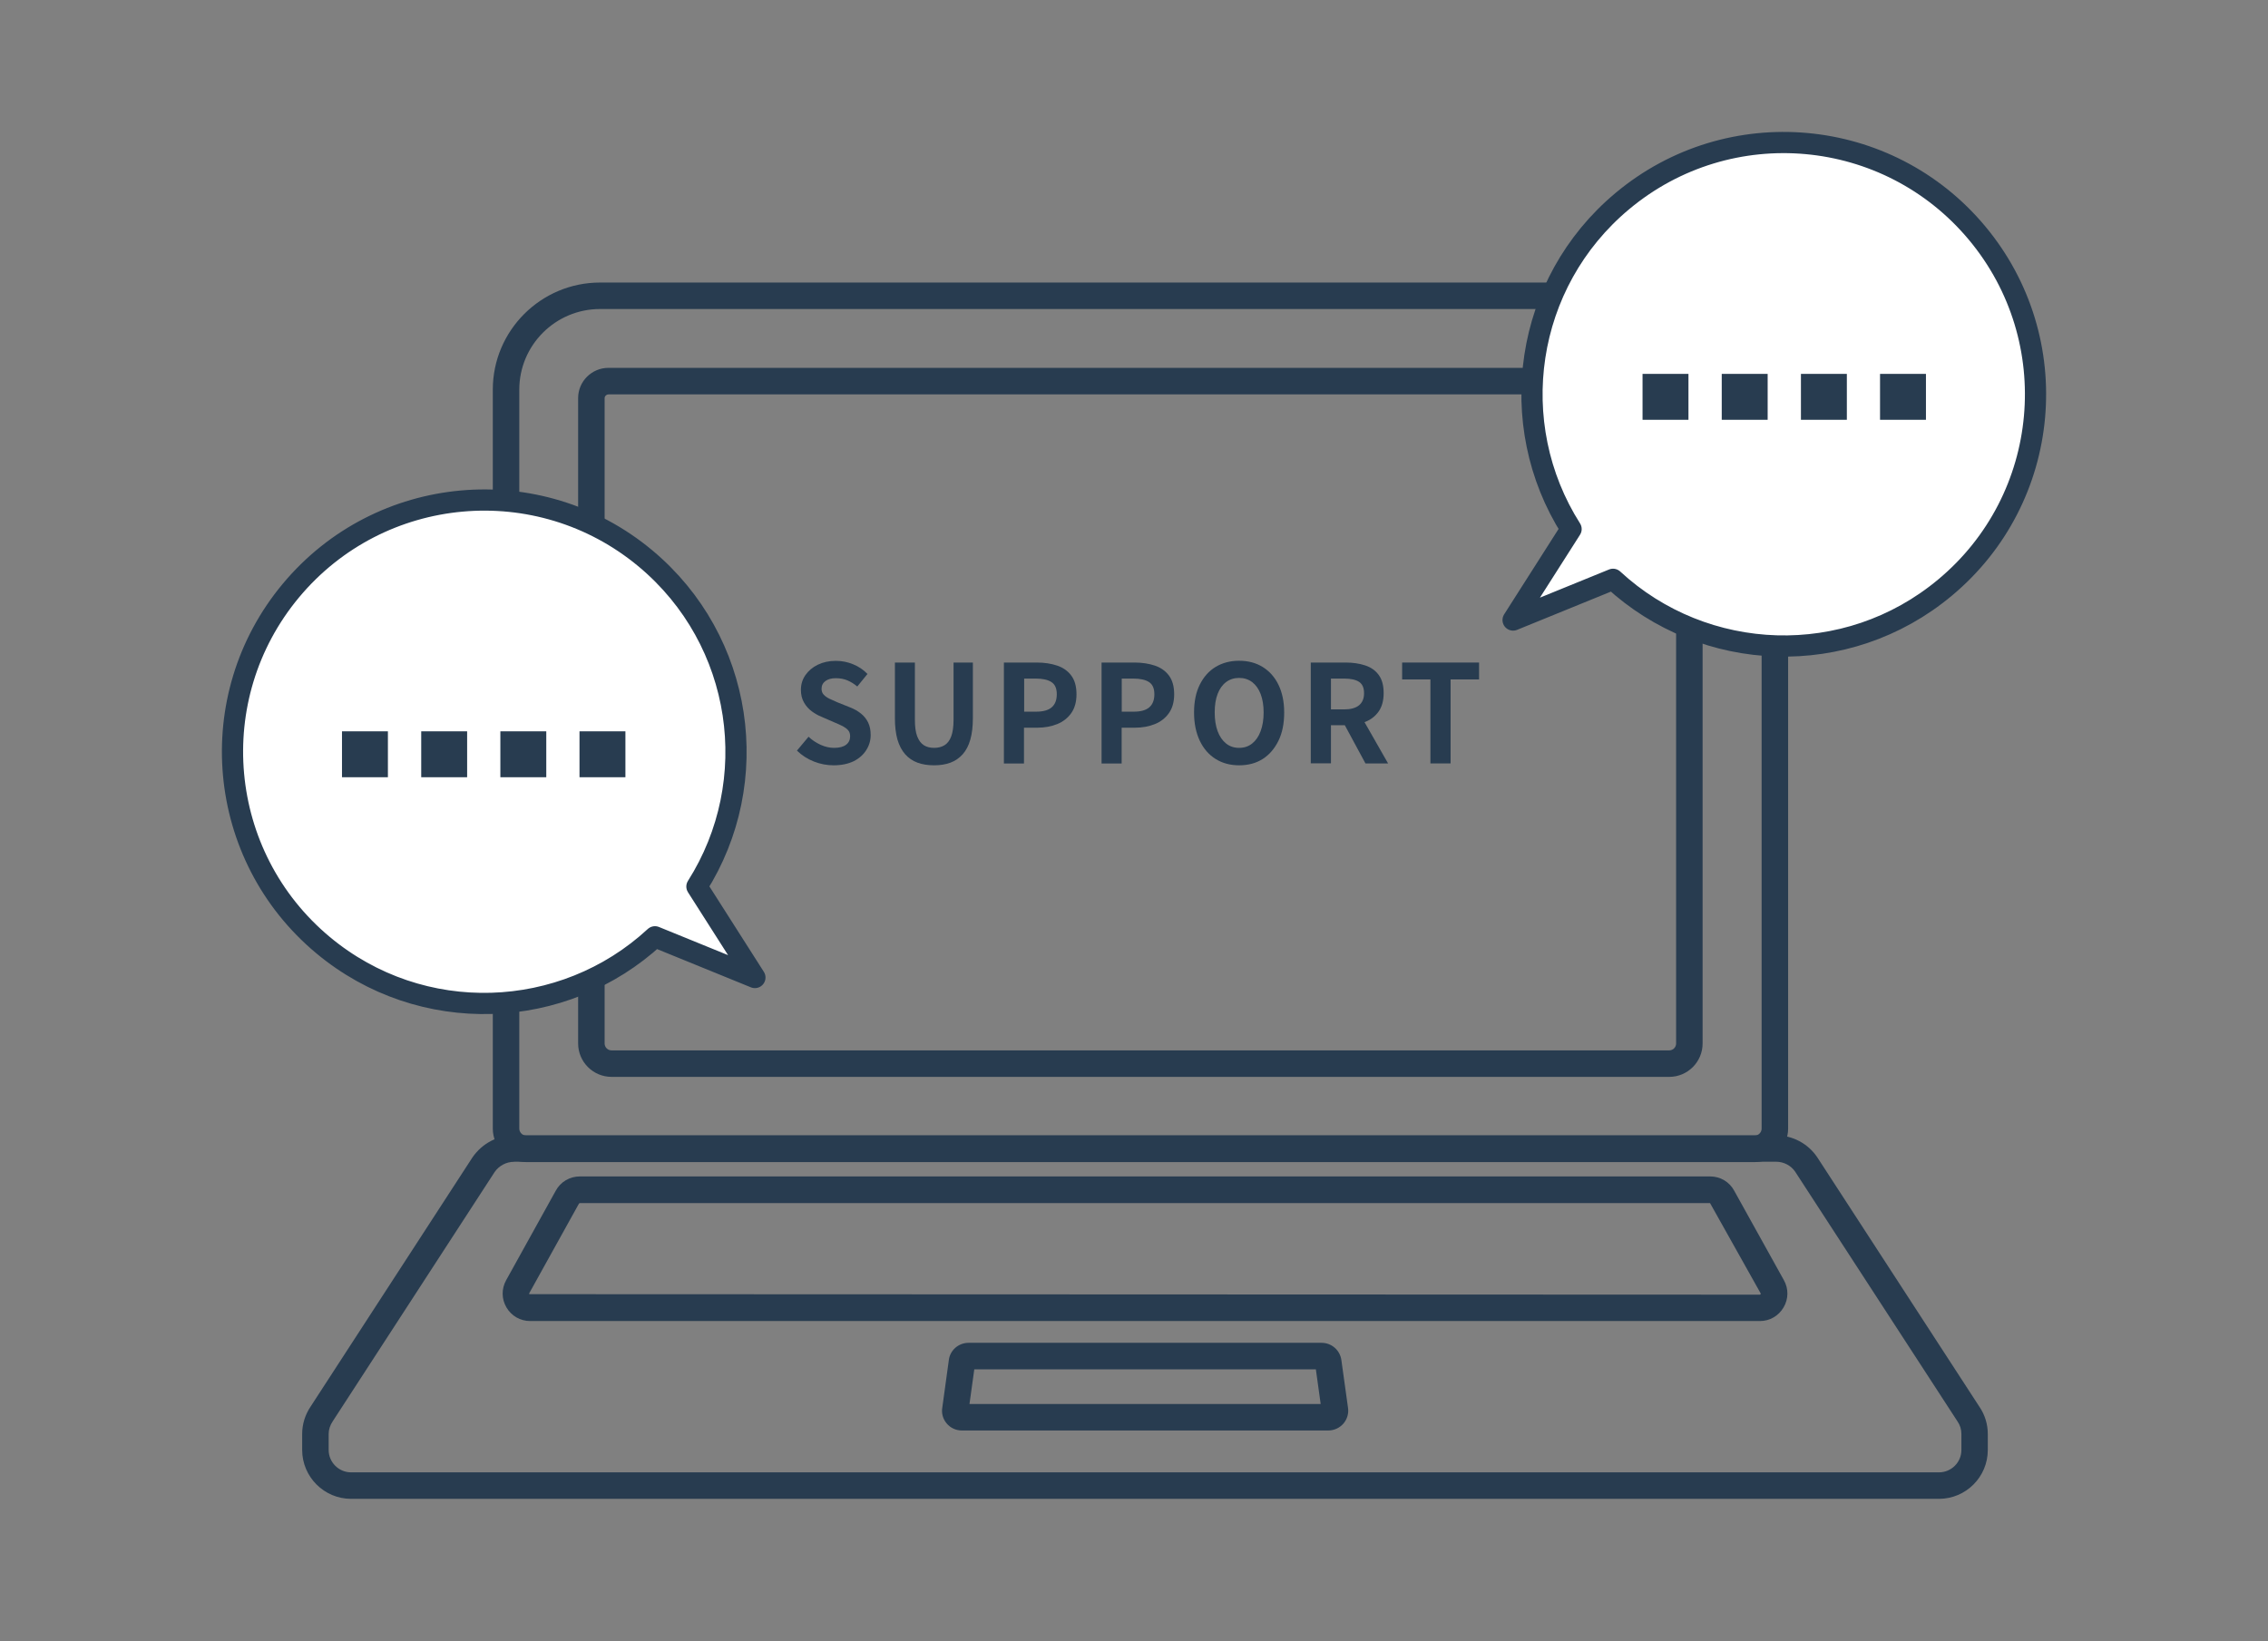 <?xml version="1.0" encoding="utf-8"?>
<!-- Generator: Adobe Illustrator 27.5.0, SVG Export Plug-In . SVG Version: 6.00 Build 0)  -->
<svg version="1.1" id="レイヤー_1" xmlns="http://www.w3.org/2000/svg" xmlns:xlink="http://www.w3.org/1999/xlink" x="0px"
	 y="0px" viewBox="0 0 240.56 174.11" style="enable-background:new 0 0 240.56 174.11;" xml:space="preserve">
<rect x="0" y="0" width="240.56" height="174.11" fill="#808080" stroke="none"/>
<style type="text/css">
	.st0{fill:none;}
	.st1{fill:#283C50;}
	.st2{fill:#FFFFFF;}
	.st3{fill:none;stroke:#283C50;stroke-width:2.249;stroke-linecap:round;stroke-linejoin:round;stroke-miterlimit:10;}
</style>
<rect class="st0" width="240.56" height="174.11"/>
<g>
	<g>
		<path class="st1" d="M186.11,123.27H55.83c-1.97,0-3.56-1.59-3.56-3.55V41.33c0-6.26,5.1-11.36,11.38-11.36H178.3
			c6.26,0,11.36,5.1,11.36,11.36v78.39C189.66,121.68,188.07,123.27,186.11,123.27z M63.64,32.78c-4.72,0-8.56,3.83-8.56,8.55v78.39
			c0,0.4,0.34,0.74,0.75,0.74h130.28c0.4,0,0.74-0.34,0.74-0.74V41.33c0-4.71-3.83-8.55-8.55-8.55H63.64z M177.05,114.23H64.87
			c-1.96,0-3.55-1.59-3.55-3.55V42.23c0-1.77,1.44-3.21,3.22-3.21h112.85c1.77,0,3.2,1.44,3.2,3.21v68.44
			C180.6,112.63,179.01,114.23,177.05,114.23z M64.54,41.84c-0.22,0-0.41,0.18-0.41,0.4v68.44c0,0.41,0.33,0.74,0.74,0.74h112.17
			c0.41,0,0.74-0.32,0.74-0.74V42.23c0-0.22-0.17-0.4-0.39-0.4H64.54z"/>
		<path class="st1" d="M205.66,158.99H37.24c-2.86,0-5.19-2.33-5.19-5.19v-1.69c0-1.05,0.32-2.06,0.91-2.93l17.16-26.42
			c1.02-1.47,2.65-2.33,4.4-2.33h133.85c1.76,0,3.39,0.87,4.37,2.31l17.21,26.48c0.57,0.83,0.89,1.84,0.89,2.88v1.71
			C210.84,156.66,208.52,158.99,205.66,158.99z M54.52,123.24c-0.82,0-1.59,0.41-2.06,1.09L35.3,150.75
			c-0.29,0.43-0.44,0.89-0.44,1.36v1.69c0,1.31,1.07,2.38,2.38,2.38h168.42c1.31,0,2.38-1.06,2.38-2.37v-1.71
			c0-0.47-0.14-0.93-0.41-1.32l-17.22-26.49c-0.44-0.65-1.2-1.06-2.03-1.06H54.52z M140.88,151.74h-38.85
			c-0.63,0-1.22-0.27-1.62-0.75c-0.4-0.47-0.57-1.09-0.46-1.7l0.69-5.02c0.12-1.03,1.02-1.83,2.09-1.83h37.45
			c1.07,0,1.97,0.8,2.1,1.86l0.7,5.03c0.09,0.58-0.08,1.2-0.48,1.67C142.09,151.47,141.5,151.74,140.88,151.74z M140.19,149.72
			c0,0.01,0,0.02,0,0.02L140.19,149.72z M102.72,149.69l0,0.03C102.72,149.71,102.72,149.7,102.72,149.69z M102.83,148.93h37.25
			l-0.51-3.68h-36.23L102.83,148.93z M139.48,144.66c0,0.01,0,0.02,0,0.03L139.48,144.66z M103.42,144.63l0,0.03
			C103.42,144.65,103.42,144.64,103.42,144.63z M186.67,140.13H56.23c-1.04,0-1.98-0.54-2.51-1.44c-0.53-0.9-0.54-1.98-0.03-2.9
			l5.26-9.49c0.5-0.93,1.48-1.51,2.55-1.51h119.89c1.08,0,2.06,0.58,2.56,1.53l5.26,9.47c0.51,0.91,0.5,1.99-0.03,2.89
			C188.65,139.59,187.71,140.13,186.67,140.13z M61.5,127.61L61.5,127.61l-0.09,0.06l-5.27,9.5c-0.01,0.02-0.03,0.06,0,0.11
			l130.52,0.05c0.02,0,0.05,0,0.08-0.05c0.03-0.05,0.01-0.08,0-0.1l-5.36-9.56H61.5z"/>
	</g>
	<g>
		<g>
			<g>
				<g>
					<path class="st2" d="M209.7,24.72c-9.45-11.33-26.29-12.85-37.61-3.4c-10.42,8.69-12.54,23.64-5.45,34.8l-6.15,9.65l10.6-4.32
						c9.7,8.97,24.79,9.58,35.21,0.88C217.63,52.89,219.15,36.05,209.7,24.72z"/>
				</g>
				<g>
					<path class="st3" d="M209.7,24.72c-9.45-11.33-26.29-12.85-37.61-3.4c-10.42,8.69-12.54,23.64-5.45,34.8l-6.15,9.65l10.6-4.32
						c9.7,8.97,24.79,9.58,35.21,0.88C217.63,52.89,219.15,36.05,209.7,24.72z"/>
				</g>
			</g>
		</g>
		<g>
			<rect x="174.22" y="39.66" class="st1" width="4.87" height="4.87"/>
			<rect x="182.62" y="39.66" class="st1" width="4.87" height="4.87"/>
			<rect x="191.02" y="39.66" class="st1" width="4.87" height="4.87"/>
			<rect x="199.41" y="39.66" class="st1" width="4.87" height="4.87"/>
		</g>
	</g>
	<g>
		<g>
			<g>
				<g>
					<path class="st2" d="M80.07,103.69l-6.15-9.65c7.09-11.16,4.97-26.1-5.45-34.8c-11.33-9.45-28.17-7.92-37.61,3.4
						c-9.45,11.33-7.92,28.17,3.4,37.61c10.42,8.69,25.51,8.09,35.21-0.88L80.07,103.69z"/>
				</g>
				<g>
					<path class="st3" d="M80.07,103.69l-6.15-9.65c7.09-11.16,4.97-26.1-5.45-34.8c-11.33-9.45-28.17-7.92-37.61,3.4
						c-9.45,11.33-7.92,28.17,3.4,37.61c10.42,8.69,25.51,8.09,35.21-0.88L80.07,103.69z"/>
				</g>
			</g>
		</g>
		<g>
			
				<rect x="61.47" y="77.58" transform="matrix(-1 -4.295954e-11 4.295954e-11 -1 127.806 160.025)" class="st1" width="4.87" height="4.87"/>
			
				<rect x="53.07" y="77.58" transform="matrix(-1 -4.632173e-11 4.632173e-11 -1 111.012 160.025)" class="st1" width="4.87" height="4.87"/>
			
				<rect x="44.67" y="77.58" transform="matrix(-1 -4.632173e-11 4.632173e-11 -1 94.218 160.025)" class="st1" width="4.87" height="4.87"/>
			
				<rect x="36.28" y="77.58" transform="matrix(-1 -4.632173e-11 4.632173e-11 -1 77.424 160.025)" class="st1" width="4.87" height="4.87"/>
		</g>
	</g>
	<g>
		<g>
			<path class="st1" d="M88.42,81.18c-0.71,0-1.41-0.13-2.09-0.4s-1.28-0.65-1.8-1.16l1.23-1.47c0.38,0.36,0.81,0.64,1.29,0.86
				c0.49,0.22,0.96,0.32,1.42,0.32c0.56,0,0.98-0.11,1.27-0.33c0.29-0.22,0.43-0.52,0.43-0.9c0-0.27-0.07-0.48-0.21-0.64
				c-0.14-0.16-0.33-0.3-0.57-0.43c-0.24-0.12-0.52-0.25-0.84-0.38l-1.42-0.62c-0.36-0.14-0.7-0.34-1.03-0.58s-0.61-0.56-0.82-0.93
				c-0.22-0.38-0.33-0.82-0.33-1.34c0-0.59,0.16-1.11,0.48-1.57s0.76-0.83,1.31-1.1c0.56-0.27,1.19-0.41,1.91-0.41
				c0.64,0,1.25,0.12,1.83,0.36c0.59,0.24,1.1,0.58,1.53,1.03l-1.08,1.33c-0.34-0.28-0.69-0.5-1.05-0.65s-0.77-0.23-1.23-0.23
				c-0.46,0-0.83,0.1-1.1,0.3s-0.41,0.47-0.41,0.83c0,0.25,0.08,0.46,0.23,0.62c0.15,0.16,0.36,0.31,0.61,0.43
				c0.25,0.12,0.52,0.24,0.82,0.37l1.4,0.56c0.43,0.17,0.81,0.39,1.13,0.65c0.32,0.26,0.57,0.57,0.75,0.94
				c0.18,0.37,0.27,0.81,0.27,1.33c0,0.58-0.16,1.11-0.47,1.6c-0.31,0.49-0.76,0.89-1.34,1.18C89.95,81.03,89.25,81.18,88.42,81.18z
				"/>
			<path class="st1" d="M99.08,81.18c-0.66,0-1.25-0.09-1.76-0.28c-0.51-0.19-0.95-0.48-1.31-0.89s-0.63-0.92-0.82-1.56
				c-0.18-0.64-0.27-1.4-0.27-2.28v-5.89h2.12v6.08c0,0.74,0.08,1.33,0.25,1.76s0.4,0.74,0.7,0.93s0.67,0.28,1.09,0.28
				c0.42,0,0.79-0.09,1.1-0.28s0.55-0.5,0.71-0.93s0.25-1.02,0.25-1.76v-6.08h2.05v5.89c0,0.89-0.09,1.65-0.27,2.28
				c-0.18,0.64-0.45,1.15-0.81,1.56c-0.36,0.4-0.79,0.7-1.3,0.89C100.3,81.09,99.72,81.18,99.08,81.18z"/>
			<path class="st1" d="M106.48,80.98v-10.7h3.51c0.79,0,1.5,0.11,2.13,0.32c0.63,0.21,1.13,0.56,1.5,1.05s0.56,1.15,0.56,2
				c0,0.81-0.19,1.48-0.56,2c-0.37,0.52-0.87,0.91-1.49,1.16c-0.62,0.25-1.32,0.38-2.09,0.38h-1.43v3.8H106.48z M108.62,75.49h1.29
				c0.73,0,1.28-0.15,1.64-0.46c0.36-0.31,0.54-0.77,0.54-1.39s-0.19-1.05-0.57-1.29c-0.38-0.25-0.94-0.37-1.68-0.37h-1.21V75.49z"
				/>
			<path class="st1" d="M116.84,80.98v-10.7h3.51c0.79,0,1.5,0.11,2.13,0.32c0.63,0.21,1.13,0.56,1.5,1.05
				c0.37,0.49,0.56,1.15,0.56,2c0,0.81-0.19,1.48-0.56,2c-0.37,0.52-0.87,0.91-1.49,1.16c-0.62,0.25-1.32,0.38-2.09,0.38h-1.43v3.8
				H116.84z M118.97,75.49h1.29c0.73,0,1.28-0.15,1.64-0.46c0.36-0.31,0.54-0.77,0.54-1.39s-0.19-1.05-0.57-1.29
				c-0.38-0.25-0.94-0.37-1.68-0.37h-1.21V75.49z"/>
			<path class="st1" d="M131.43,81.18c-0.94,0-1.77-0.22-2.49-0.67s-1.28-1.09-1.68-1.93s-0.61-1.84-0.61-3
				c0-1.16,0.2-2.14,0.61-2.96s0.96-1.44,1.68-1.88c0.72-0.43,1.55-0.65,2.49-0.65c0.95,0,1.79,0.22,2.5,0.66
				c0.71,0.44,1.27,1.06,1.67,1.88s0.61,1.8,0.61,2.95c0,1.17-0.2,2.17-0.61,3s-0.96,1.48-1.67,1.93
				C133.22,80.96,132.39,81.18,131.43,81.18z M131.43,79.33c0.53,0,0.99-0.15,1.38-0.46c0.39-0.31,0.69-0.74,0.9-1.31
				c0.21-0.56,0.32-1.22,0.32-1.99c0-0.76-0.11-1.41-0.32-1.96c-0.21-0.54-0.51-0.96-0.9-1.26c-0.39-0.29-0.85-0.44-1.38-0.44
				s-0.99,0.15-1.38,0.44c-0.39,0.29-0.69,0.71-0.9,1.26c-0.21,0.54-0.31,1.2-0.31,1.96c0,0.76,0.1,1.42,0.31,1.99
				c0.21,0.56,0.51,1,0.9,1.31C130.44,79.18,130.9,79.33,131.43,79.33z"/>
			<path class="st1" d="M139.03,80.98v-10.7h3.71c0.76,0,1.44,0.1,2.05,0.3s1.09,0.53,1.44,1.01c0.36,0.48,0.53,1.12,0.53,1.94
				c0,0.79-0.18,1.44-0.53,1.94c-0.36,0.51-0.84,0.88-1.44,1.11c-0.61,0.24-1.29,0.35-2.05,0.35h-1.57v4.04H139.03z M141.17,75.25
				h1.39c0.69,0,1.22-0.14,1.58-0.43s0.54-0.72,0.54-1.29c0-0.58-0.18-0.98-0.54-1.21s-0.89-0.34-1.58-0.34h-1.39V75.25z
				 M144.83,80.98l-2.48-4.59l1.5-1.33l3.38,5.92H144.83z"/>
			<path class="st1" d="M151.72,80.98v-8.91h-3v-1.79h8.16v1.79h-3.02v8.91H151.72z"/>
		</g>
	</g>
</g>
</svg>
